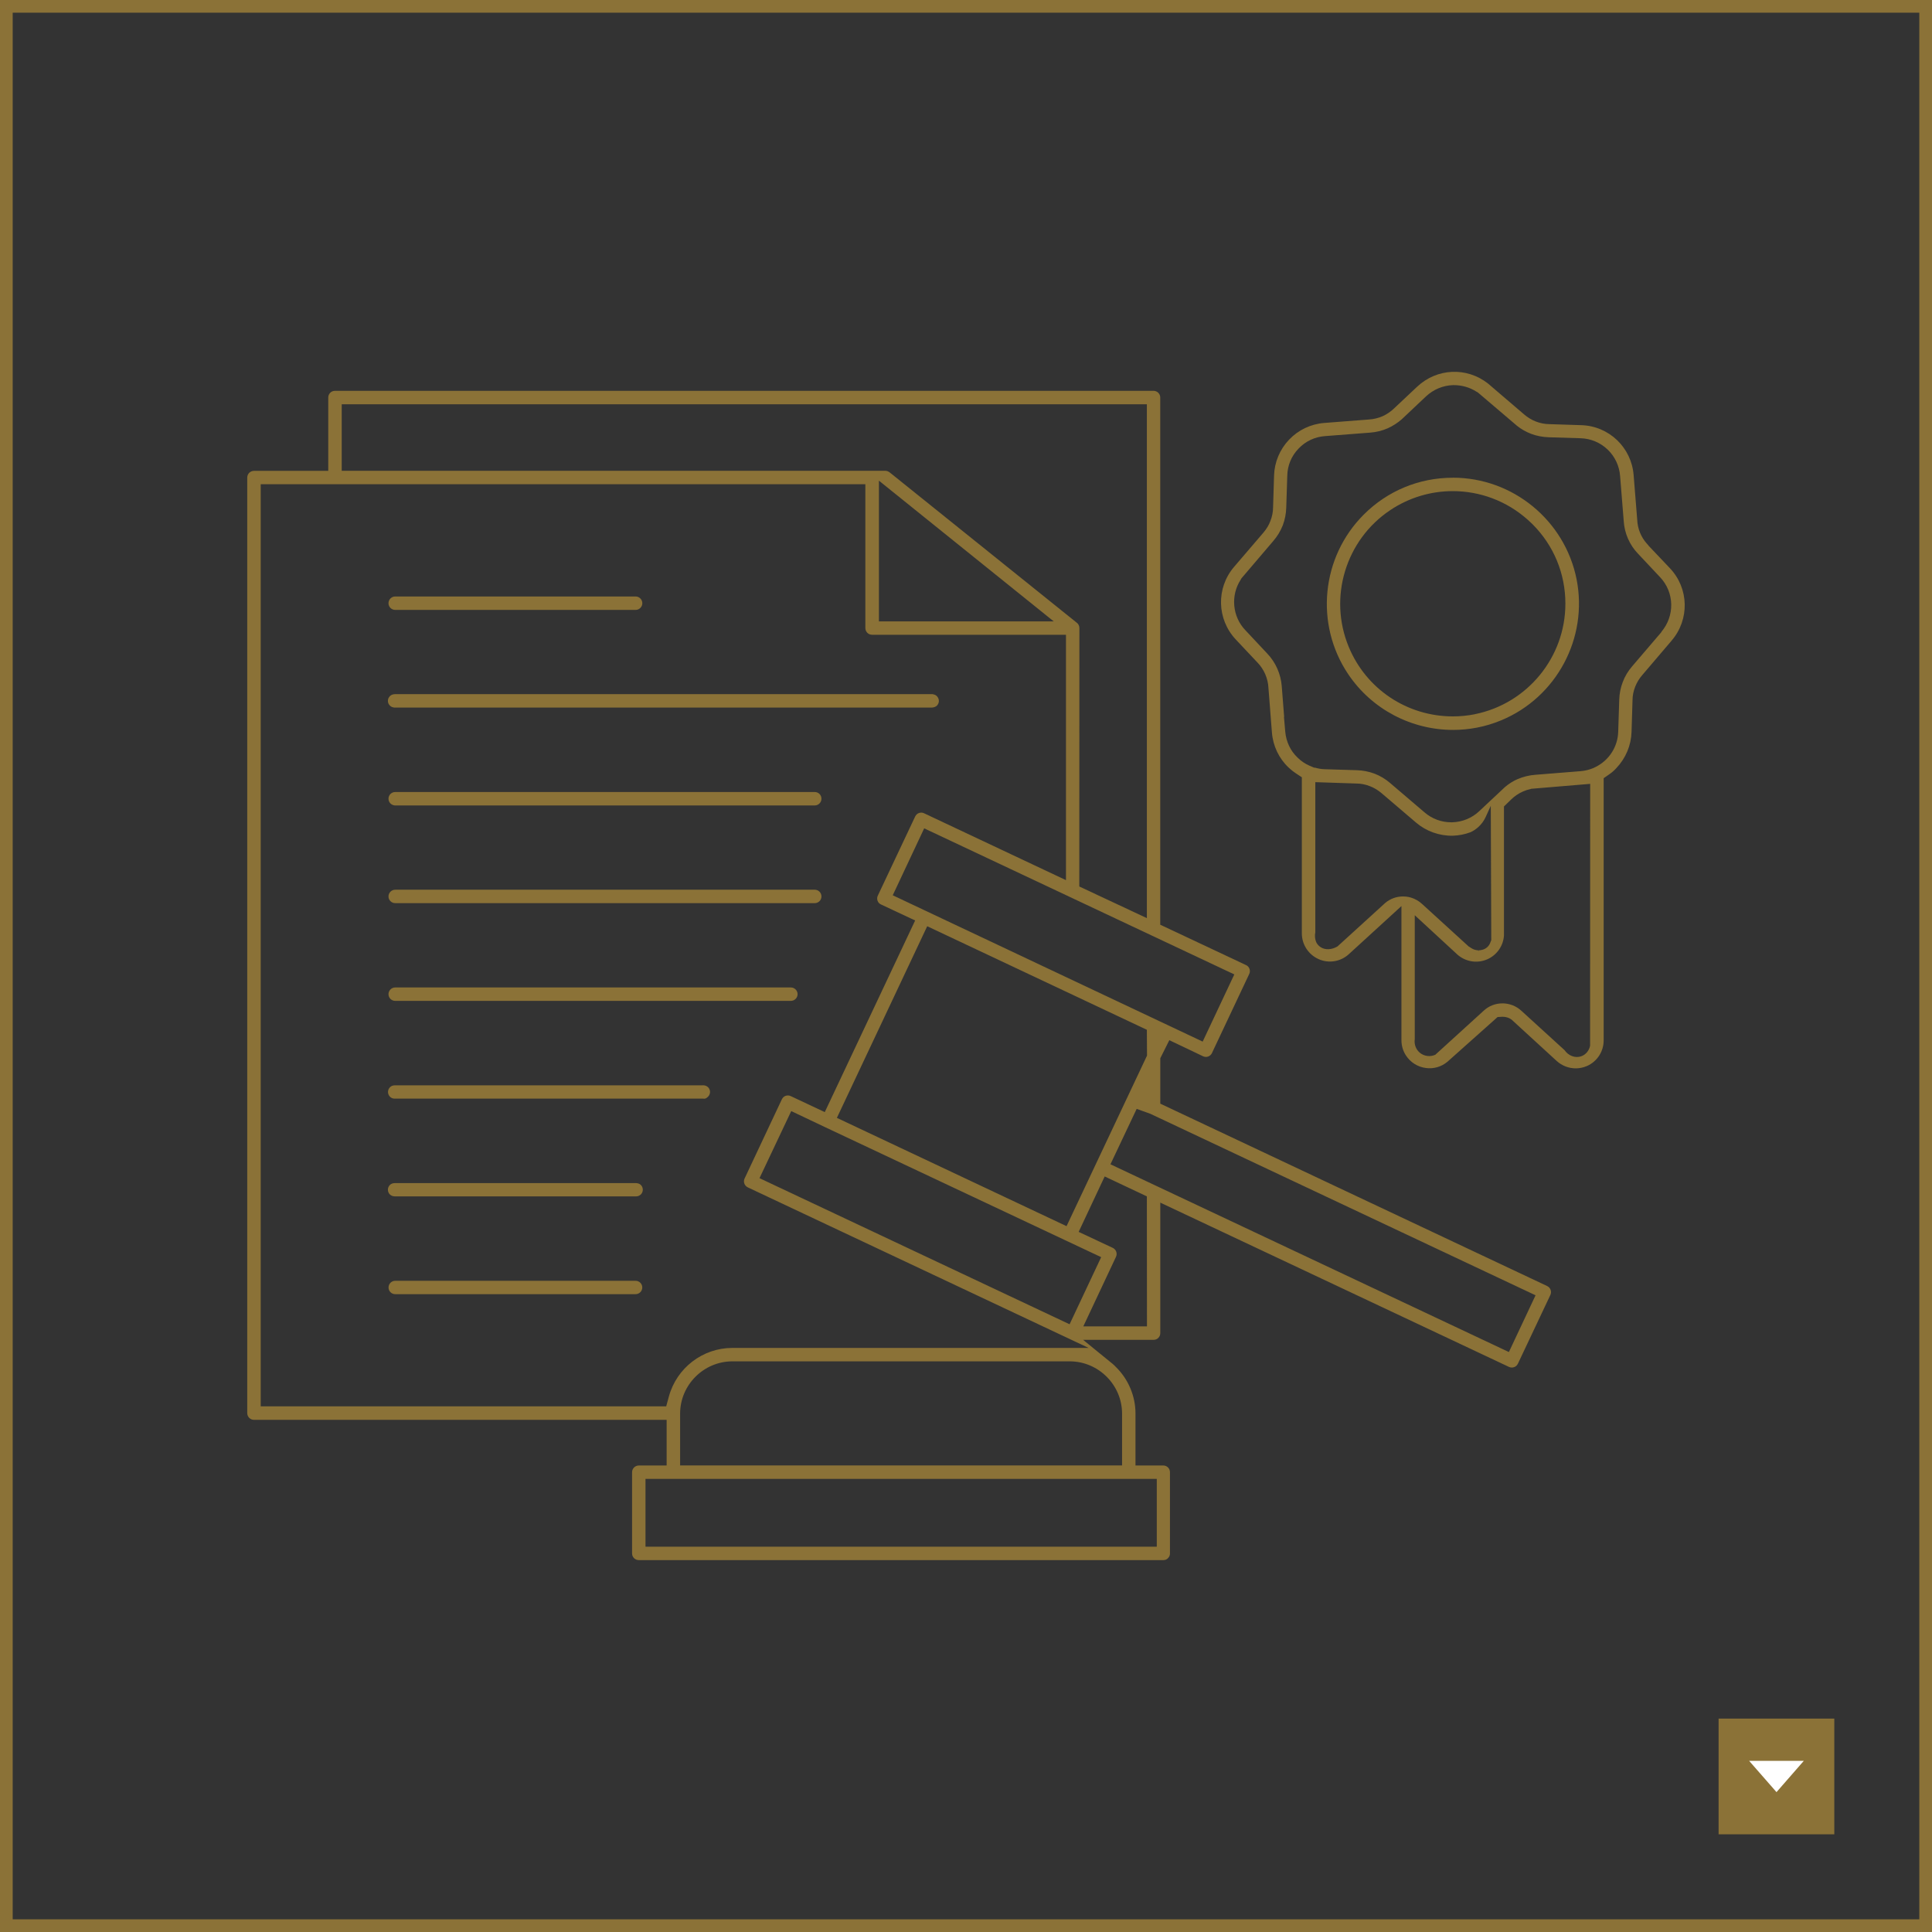<?xml version="1.0" encoding="UTF-8"?><svg id="b" xmlns="http://www.w3.org/2000/svg" viewBox="0 0 395.71 395.71"><rect x="0" y="0" width="395.71" height="395.71" fill="#333333" stroke="none"/><defs><style>.d{fill:#8b7237;}.e{fill:#fff;}</style></defs><g id="c"><path class="d" d="M393.11,2.6v390.51H2.6V2.6h390.51M395.71,0H0v395.71h395.71V0h0Z"/><rect class="d" x="352.01" y="352.01" width="23.7" height="23.7" transform="translate(727.71 727.71) rotate(180)"/><polygon class="e" points="369.45 360.66 363.86 367.06 358.26 360.66 369.45 360.66"/><path class="d" d="M80.69,144.93h.26s109.86,0,109.86,0c.45-.02.83-.16,1.06-.38.28-.27.43-.63.43-.99s-.16-.73-.44-1.01c-.27-.27-.73-.37-.97-.38h-109.94c-.42,0-.83.15-1.06.38-.29.27-.44.62-.44,1.01s.15.71.42.97c.21.21.49.34.82.38Z"/><path class="d" d="M166.88,162.22h-85.93c-.76,0-1.38.61-1.38,1.37,0,.71.53,1.3,1.28,1.38h.11s85.92,0,85.92,0c.75,0,1.37-.62,1.37-1.38s-.61-1.37-1.37-1.37Z"/><path class="d" d="M163.36,203.63c0-.76-.62-1.38-1.38-1.38h-81.03c-.76,0-1.38.62-1.38,1.38s.62,1.37,1.38,1.37h81.03c.76,0,1.38-.62,1.38-1.37Z"/><path class="d" d="M130.18,262.33h-49.23c-.75,0-1.37.61-1.37,1.37s.61,1.37,1.37,1.37h49.23c.75,0,1.37-.61,1.37-1.37s-.61-1.37-1.37-1.37Z"/><path class="d" d="M342.02,116.37l-4.39-4.63h.03l-.36-.4c-1.2-1.34-1.9-3.09-1.97-4.92l-.73-9.09c-.44-5.69-5.07-10.1-10.77-10.25l-6.51-.21c-1.88-.02-3.73-.74-5.2-2.03l-7.33-6.27c-4.36-3.45-10.47-3.18-14.54.64l-4.73,4.45c-.64.62-1.43,1.16-2.27,1.56-.91.4-1.87.64-2.86.7l-9.19.71c-2.74.22-5.29,1.44-7.18,3.43-1.9,2-2.99,4.61-3.07,7.35l-.2,6.51c0,.92-.2,1.91-.56,2.81-.28.78-.77,1.59-1.41,2.35l-6.04,7.05c-3.68,4.33-3.52,10.71.38,14.86l4.44,4.72c.63.65,1.16,1.43,1.56,2.32.41.95.64,1.92.68,2.88l.71,9.1c.21,2.75,1.42,5.31,3.42,7.2.52.49,1.01.87,1.48,1.18l1.23.81v31.97c0,2.28,1.35,4.35,3.44,5.28,2.09.93,4.52.52,6.2-1.03l10.76-9.84v27.48c0,1.12.32,2.2.93,3.13.93,1.42,2.42,2.35,4.09,2.56,1.6.21,3.17-.25,4.41-1.29l10.26-9.15.99-.06c.72,0,1.35.2,1.87.58l9.23,8.46c1.09,1,2.5,1.53,3.92,1.53.78,0,1.56-.16,2.3-.48,2.09-.92,3.43-2.99,3.42-5.27v-53.68l1.18-.82c.52-.36,1-.78,1.42-1.25,1.92-2.02,3.02-4.64,3.11-7.38l.2-6.51c0-.91.19-1.88.55-2.79.35-.88.84-1.68,1.47-2.4l5.98-7.02c3.72-4.33,3.57-10.72-.35-14.85ZM288.58,183.73c-.41-.08-.81-.12-1.21-.12-1.34,0-2.6.45-3.65,1.33l-9.77,8.9c-1.19.71-2.52.77-3.47.15-.35-.23-.64-.54-.85-.92-.11-.25-.18-.46-.23-.7-.09-.45-.1-.91,0-1.41v-30.76l8.41.28c.92,0,1.88.19,2.79.55.84.32,1.67.82,2.41,1.46l7.02,5.99c2.08,1.78,4.78,2.74,7.52,2.69,1.26-.04,2.48-.28,3.65-.72.56-.25,1.1-.62,1.58-1.05.65-.59,1.17-1.29,1.53-2.1l1.03-2.26.1,27.54-.06.11c-.04.08-.07.15-.1.26-.11.31-.26.69-.68,1.06-.65.57-1.45.63-1.76.63v.24l-.08-.24c-.89-.03-1.53-.51-1.77-.69l-.08-.04s-.05-.02-.07-.03l-9.58-8.74c-.68-.62-1.45-1.06-2.31-1.31l-.36-.09ZM325.7,214.07c-.17,1.07-.88,1.95-1.85,2.28-1.2.42-2.61-.1-3.39-1.25l-8.84-8.06c-1.09-1.02-2.49-1.53-3.89-1.53s-2.77.5-3.85,1.51l-9.9,9.01c-1.04.48-2.28.32-3.16-.4-.8-.66-1.21-1.71-1.05-2.79v-25.38l8.64,7.97c1.68,1.56,4.13,1.97,6.22,1.05,1.95-.86,3.25-2.71,3.41-4.84v-26.46s1.48-1.44,1.48-1.44c.71-.69,1.55-1.25,2.42-1.63.49-.22,1.02-.39,1.59-.51l.1-.04,12.07-1.01-.02,53.53ZM340.31,129.44l-6.02,7.04c-.83.97-1.48,2.04-1.91,3.19-.45,1.15-.7,2.42-.73,3.65l-.21,6.54c-.08,3.08-1.86,5.86-4.65,7.24l-.48.23c-.83.34-1.67.54-2.57.62l-9.25.74c-1.25.09-2.49.39-3.67.89-.92.4-1.78.95-2.57,1.62l-5.26,4.93c-1.5,1.42-3.46,2.23-5.53,2.29h-.24c-2,0-3.93-.72-5.45-2.03l-7.02-5.99c-.95-.83-2.03-1.48-3.22-1.94-1.18-.44-2.42-.68-3.67-.71l-6.52-.2c-.64-.01-1.3-.12-1.97-.31h-.19s-.97-.41-.97-.41c-.9-.39-1.74-.96-2.44-1.66-1.45-1.36-2.35-3.25-2.53-5.35l-.26-2.98h.04l-.49-6.26c-.19-2.53-1.25-4.92-2.99-6.74l-4.48-4.78c-2.64-2.75-3.04-7.08-.97-10.28l.17-.31,6.53-7.66c.82-.94,1.48-2.03,1.96-3.24.43-1.16.67-2.39.7-3.64l.21-6.52c.04-2.07.86-4.04,2.32-5.54,1.43-1.51,3.36-2.41,5.45-2.55l9.19-.71c1.26-.09,2.48-.39,3.64-.9,1.03-.47,1.97-1.08,2.82-1.81l5-4.72c1.52-1.42,3.49-2.24,5.55-2.3.04,0,.07,0,.11,0,1.69,0,3.29.46,4.63,1.32l.31.17,8.08,6.88c.82.65,1.77,1.19,2.82,1.6,1.13.43,2.38.67,3.63.71l6.53.2c2.08.06,4.04.89,5.54,2.32,1.49,1.43,2.4,3.36,2.55,5.43l.74,9.2c.16,2.54,1.21,4.93,2.96,6.73l4.48,4.77c1.44,1.52,2.25,3.5,2.29,5.57.04,2.06-.68,4.06-2.03,5.65Z"/><path class="d" d="M131.24,242.68c-.29-.28-.7-.35-1-.36h-49.32c-.46,0-.8.12-1.06.38-.26.26-.41.6-.41.97s.15.73.4.97c.26.26.61.39,1.02.4h49.28s.09,0,.14,0c.36,0,.7-.14.97-.4.25-.25.4-.6.4-.97s-.15-.72-.42-.99h0Z"/><path class="d" d="M166.88,182.23h-85.93c-.76,0-1.38.62-1.38,1.38s.62,1.37,1.38,1.37h85.93c.75,0,1.37-.61,1.37-1.37s-.61-1.38-1.37-1.38Z"/><path class="d" d="M316.9,263.41l-.1.22.1-.22-79.25-37.36v-9.3l1.85-3.7,6.92,3.3c.32.15.7.17,1.02.05.31-.11.56-.32.74-.61l7.69-16.31c.16-.33.17-.7.05-1.04-.12-.34-.37-.62-.7-.77l-17.58-8.27v-107.98c0-.37-.14-.71-.4-.97-.25-.25-.6-.4-.96-.4H68.6c-.36,0-.71.14-.95.38-.27.27-.42.62-.42.99v15.02h-15.21c-.37,0-.73.15-1,.42-.23.24-.38.6-.38.95v191.62c0,.76.62,1.38,1.38,1.38h84.52v9.35h-5.7c-.76,0-1.38.62-1.38,1.38v16.64c0,.36.15.72.42.98.25.24.6.38.97.38h107.42c.37,0,.71-.13.94-.38.28-.28.43-.61.42-.95v-16.67c0-.38-.13-.71-.4-.98-.25-.26-.61-.4-.97-.4h-5.69v-10.66c0-3.52-1.44-6.96-3.94-9.44-.3-.32-.55-.56-.81-.77l-2.68-2.18h0s-3.3-2.69-3.3-2.69h14.46c.75,0,1.35-.61,1.35-1.37v-26.73l71.42,33.65c.69.32,1.5.02,1.82-.65l6.66-14.1c.31-.68.02-1.49-.66-1.81ZM252.81,199.58l-6.48,13.76-63.48-29.97,6.44-13.71,63.52,29.92ZM234.92,216.23l-16.47,34.91-47.04-22.18,18.5-39.25,44.99,21.21.03,5.3ZM69.98,82.8h164.92v105.25l-13.84-6.48.02-52.93c0-.46-.21-.87-.57-1.12l-38.07-30.59c-.49-.44-.84-.5-1.09-.5h-111.36v-13.64ZM215.82,127.27h-35.8v-28.82l35.8,28.82ZM236.93,302.9v13.89h-104.72v-13.89h104.72ZM229.82,289.47v10.68h-90.52v-10.66c.03-5.84,4.81-10.62,10.64-10.66h69.23c5.83.04,10.61,4.81,10.65,10.64ZM222.97,276.08h-73.02c-6.04.02-11.36,4.11-12.95,9.95l-.55,2.02H53.4V99.18h123.84v29.45c0,.37.15.73.42,1,.24.24.6.38.96.38h39.71v50.26l-29.07-13.7c-.33-.16-.7-.17-1.04-.05-.34.12-.61.37-.77.7l-7.66,16.23c-.16.33-.17.7-.05,1.04.12.34.37.61.7.76l7,3.28-18.51,39.25-6.98-3.28c-.33-.16-.7-.17-1.08-.04-.3.11-.58.38-.73.7l-7.63,16.21c-.16.33-.18.71-.05,1.06.12.33.38.61.73.78l69.78,32.87ZM219.06,271.23l-63.5-29.92,6.5-13.74,6.99,3.32,56.49,26.6-6.47,13.75ZM221.88,271.67l6.7-14.26c.15-.33.17-.7.04-1.05-.12-.32-.33-.57-.64-.74l-7.05-3.31,5.33-11.35,8.64,4.08.02,26.63h-13.05ZM309.04,276.92l-81.6-38.45,5.37-11.35,2.79,1,78.91,37.18-5.46,11.62Z"/><path class="d" d="M297.57,97.85h-.02c-6.9,0-13.38,2.69-18.24,7.56-8.69,8.69-10.04,22.41-3.21,32.62,4.91,7.34,13.09,11.47,21.52,11.47,3.3,0,6.65-.63,9.84-1.96,11.35-4.7,17.85-16.86,15.45-28.92-2.41-12.04-13.06-20.78-25.33-20.78ZM302.07,146.29c-1.47.29-2.98.44-4.49.44-9.37,0-17.75-5.58-21.33-14.23-4.21-10.14-.63-21.92,8.49-28.01,3.9-2.61,8.37-3.9,12.82-3.9,5.53,0,11.03,1.99,15.38,5.89l.92.86c4.37,4.36,6.77,10.15,6.76,16.32,0,10.96-7.8,20.47-18.55,22.62Z"/><path class="d" d="M144,222.29h-63.05c-.45,0-.81.13-1.06.38-.27.26-.42.62-.42.99s.15.72.42.99c.21.21.5.34.87.37h.19s63.09,0,63.09,0c.06.01.12.02.18.02.27,0,.5-.12.79-.41.27-.26.42-.61.42-.98s-.15-.72-.4-.96c-.27-.26-.58-.39-1.03-.41Z"/><path class="d" d="M80.95,124.92h49.23c.76,0,1.38-.61,1.38-1.37s-.62-1.38-1.38-1.38h-49.23c-.76,0-1.38.62-1.38,1.38s.62,1.37,1.38,1.37Z"/></g></svg>
